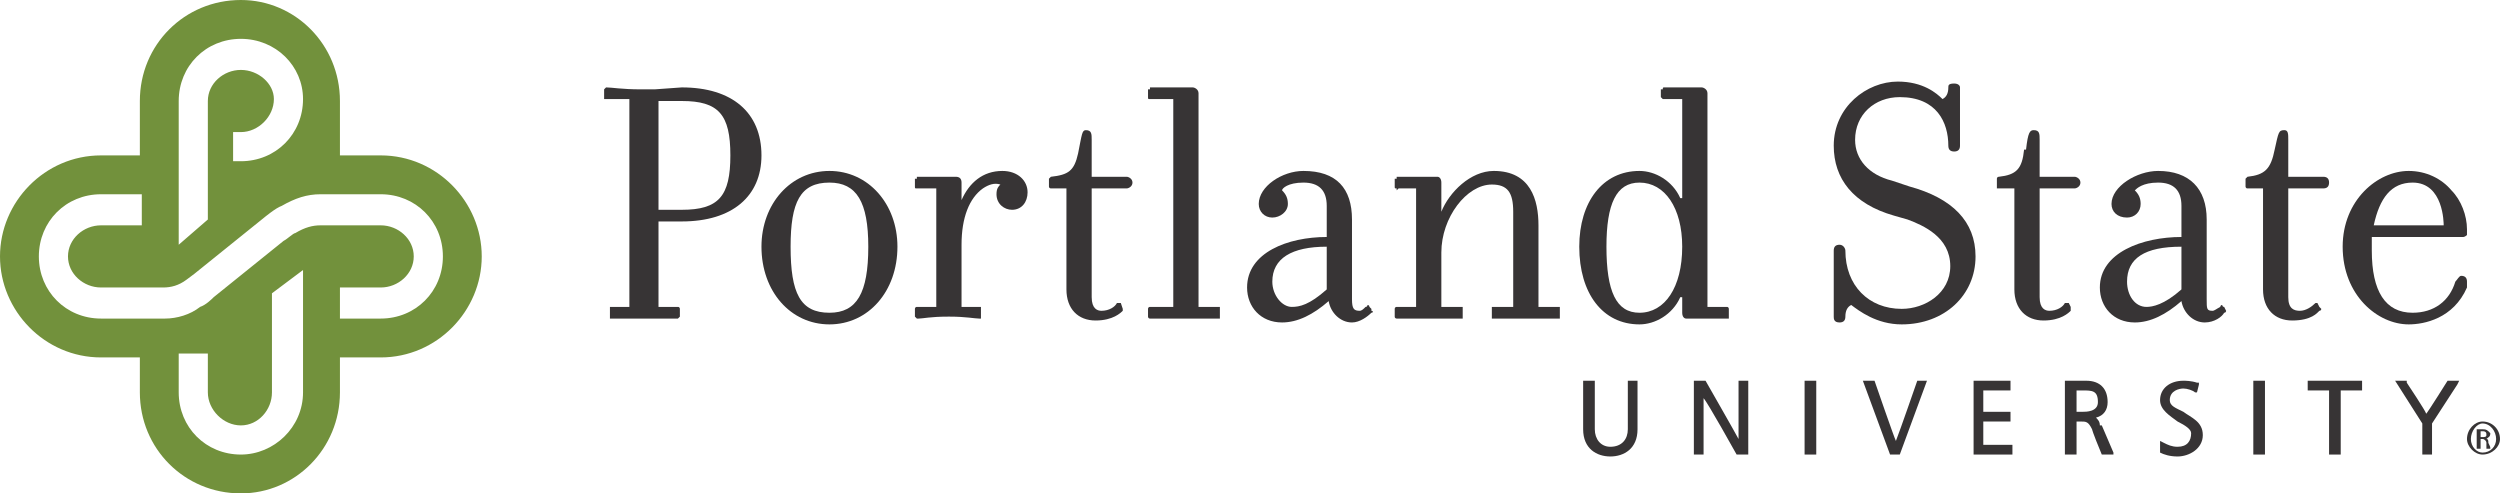 <?xml version="1.0" encoding="UTF-8"?>
<svg xmlns="http://www.w3.org/2000/svg" xmlns:xlink="http://www.w3.org/1999/xlink" width="2137.39pt" height="421.83pt" viewBox="0 0 2137.39 421.83" version="1.1">
<defs>
<clipPath id="clip1">
  <path d="M 0 0 L 412 0 L 412 421.828 L 0 421.828 Z M 0 0 "/>
</clipPath>
<clipPath id="clip2">
  <path d="M 2109 360 L 2137.391 360 L 2137.391 389 L 2109 389 Z M 2109 360 "/>
</clipPath>
</defs>
<g id="surface1">
<g clip-path="url(#clip1)" clip-rule="nonzero">
<path style=" stroke:none;fill-rule:nonzero;fill:rgb(44.699%,56.898%,23.499%);fill-opacity:1;" d="M 325.508 272.363 L 290.633 272.363 L 290.633 245.793 L 325.508 245.793 C 340.449 245.793 353.738 234.172 353.738 219.223 C 353.738 204.277 340.449 192.652 325.508 192.652 L 274.02 192.652 C 267.379 192.652 260.738 194.305 252.43 199.289 C 250.77 199.289 245.789 204.277 242.469 205.922 C 190.984 247.441 182.68 254.09 182.68 254.09 C 181.016 255.754 176.035 260.742 171.055 262.391 C 162.75 269.039 151.129 272.363 141.16 272.363 L 86.355 272.363 C 56.461 272.363 33.215 249.121 33.215 219.223 C 33.215 189.328 56.461 166.074 86.355 166.074 L 121.23 166.074 L 121.23 192.652 L 86.355 192.652 C 71.406 192.652 58.121 204.277 58.121 219.223 C 58.121 234.172 71.406 245.793 86.355 245.793 L 139.496 245.793 C 146.141 245.793 152.789 244.133 159.434 239.145 L 166.074 234.172 L 225.863 186.004 C 225.863 186.004 235.828 177.699 240.809 176.035 C 252.43 169.391 262.398 166.074 274.02 166.074 L 325.508 166.074 C 355.398 166.074 378.652 189.328 378.652 219.223 C 378.652 249.121 355.398 272.363 325.508 272.363 Z M 259.074 335.469 C 259.074 365.363 234.164 388.625 205.93 388.625 C 176.035 388.625 152.789 365.363 152.789 335.469 L 152.789 302.262 L 177.699 302.262 L 177.699 335.469 C 177.699 350.418 190.984 363.699 205.93 363.699 C 220.879 363.699 232.504 350.418 232.504 335.469 L 232.504 250.766 L 259.074 230.848 Z M 152.789 86.355 C 152.789 56.465 176.035 33.211 205.93 33.211 C 235.828 33.211 259.074 56.465 259.074 84.699 C 259.074 114.59 235.828 137.844 205.93 137.844 L 199.289 137.844 L 199.289 112.93 L 205.93 112.93 C 220.879 112.93 234.164 99.641 234.164 84.699 C 234.164 71.414 220.879 59.781 205.93 59.781 C 190.984 59.781 177.699 71.414 177.699 86.355 L 177.699 187.664 L 152.789 209.246 Z M 325.508 132.859 L 290.633 132.859 L 290.633 86.355 C 290.633 38.191 252.43 0 205.93 0 C 157.77 0 119.57 38.191 119.57 86.355 L 119.57 132.859 L 86.355 132.859 C 38.195 132.859 0 172.719 0 219.223 C 0 265.715 38.195 305.586 86.355 305.586 L 119.57 305.586 L 119.57 335.469 C 119.57 383.621 157.77 421.828 205.93 421.828 C 252.43 421.828 290.633 383.621 290.633 335.469 L 290.633 305.586 L 325.508 305.586 C 373.668 305.586 411.863 265.715 411.863 219.223 C 411.863 172.719 373.668 132.859 325.508 132.859 "/>
</g>
<path style=" stroke:none;fill-rule:nonzero;fill:rgb(21.599%,20.399%,20.799%);fill-opacity:1;" d="M 709.137 267.383 C 684.23 267.383 675.926 250.766 675.926 210.91 C 675.926 172.719 684.23 156.105 709.137 156.105 C 732.395 156.105 742.352 172.719 742.352 210.91 C 742.352 250.766 732.395 267.383 709.137 267.383 Z M 709.137 146.148 C 675.926 146.148 651.02 174.379 651.02 210.91 C 651.02 249.121 675.926 277.34 709.137 277.34 C 742.352 277.34 767.27 249.121 767.27 210.91 C 767.27 174.379 742.352 146.148 709.137 146.148 "/>
<path style=" stroke:none;fill-rule:nonzero;fill:rgb(21.599%,20.399%,20.799%);fill-opacity:1;" d="M 1865.039 247.441 C 1850.09 260.742 1840.121 262.391 1835.141 262.391 C 1825.18 262.391 1818.531 252.434 1818.531 240.805 C 1818.531 220.871 1833.48 210.91 1865.039 210.91 Z M 1901.559 262.391 C 1899.922 262.391 1899.922 260.742 1899.922 260.742 C 1898.25 260.742 1898.25 262.391 1898.25 262.391 C 1894.93 264.066 1893.27 265.715 1891.609 265.715 C 1886.621 265.715 1886.621 264.066 1886.621 255.754 L 1886.621 187.664 C 1886.621 161.094 1871.68 146.148 1845.102 146.148 C 1826.84 146.148 1805.238 159.434 1805.238 174.379 C 1805.238 181.023 1810.23 186.004 1818.531 186.004 C 1825.18 186.004 1830.16 181.023 1830.16 174.379 C 1830.16 169.391 1828.5 166.074 1825.18 162.746 C 1826.84 161.094 1831.809 156.105 1845.102 156.105 C 1858.398 156.105 1865.039 162.746 1865.039 176.035 L 1865.039 202.613 C 1831.809 202.613 1795.281 215.898 1795.281 245.793 C 1795.281 262.391 1806.898 275.691 1825.18 275.691 C 1838.461 275.691 1851.75 269.039 1865.039 257.418 C 1866.691 267.383 1874.988 275.691 1884.969 275.691 C 1893.27 275.691 1899.922 270.703 1901.559 267.383 C 1903.23 267.383 1903.23 265.715 1903.23 265.715 "/>
<path style=" stroke:none;fill-rule:nonzero;fill:rgb(21.599%,20.399%,20.799%);fill-opacity:1;" d="M 1134.301 247.441 C 1119.352 260.742 1111.039 262.391 1104.41 262.391 C 1096.09 262.391 1087.781 252.434 1087.781 240.805 C 1087.781 220.871 1104.41 210.91 1134.301 210.91 Z M 1172.488 264.066 L 1170.82 262.391 C 1170.82 262.391 1170.82 260.742 1169.172 260.742 C 1169.172 260.742 1169.172 262.391 1167.512 262.391 C 1165.852 264.066 1164.18 265.715 1162.52 265.715 C 1157.551 265.715 1155.891 264.066 1155.891 255.754 L 1155.891 187.664 C 1155.891 161.094 1142.602 146.148 1114.371 146.148 C 1096.09 146.148 1076.172 159.434 1076.172 174.379 C 1076.172 181.023 1081.148 186.004 1087.781 186.004 C 1094.43 186.004 1101.078 181.023 1101.078 174.379 C 1101.078 169.391 1099.422 166.074 1096.09 162.746 L 1094.43 162.746 L 1096.09 162.746 C 1096.09 161.094 1101.078 156.105 1114.371 156.105 C 1127.648 156.105 1134.301 162.746 1134.301 176.035 L 1134.301 202.613 C 1101.078 202.613 1066.199 215.898 1066.199 245.793 C 1066.199 262.391 1077.84 275.691 1096.09 275.691 C 1109.379 275.691 1122.66 269.039 1135.949 257.418 C 1137.609 267.383 1145.922 275.691 1155.891 275.691 C 1162.52 275.691 1169.172 270.703 1172.488 267.383 C 1174.148 267.383 1174.148 265.715 1172.488 265.715 "/>
<path style=" stroke:none;fill-rule:nonzero;fill:rgb(21.599%,20.399%,20.799%);fill-opacity:1;" d="M 1632.531 159.434 L 1617.578 154.449 C 1597.66 149.465 1586.031 136.176 1586.031 119.574 C 1586.031 97.984 1602.629 83.035 1624.23 83.035 C 1655.781 83.035 1665.738 104.629 1665.738 124.559 C 1665.738 127.875 1667.398 129.535 1670.73 129.535 C 1674.051 129.535 1675.711 127.875 1675.711 124.559 L 1675.711 74.73 C 1675.711 73.07 1674.051 71.414 1670.73 71.414 C 1665.738 71.414 1665.738 73.07 1665.738 74.73 C 1665.738 79.715 1664.09 83.035 1660.762 84.699 C 1655.781 79.715 1644.16 69.75 1622.551 69.75 C 1595.98 69.75 1567.77 91.344 1567.77 124.559 C 1567.77 152.785 1584.359 174.379 1619.238 184.34 L 1630.871 187.664 C 1644.16 192.652 1667.398 202.613 1667.398 227.52 C 1667.398 250.766 1645.809 264.066 1625.879 264.066 C 1597.66 264.066 1577.719 244.133 1577.719 214.234 C 1577.719 212.574 1576.059 209.246 1572.738 209.246 C 1569.41 209.246 1567.77 210.91 1567.77 214.234 L 1567.77 270.703 C 1567.77 272.363 1567.77 275.691 1572.738 275.691 C 1576.059 275.691 1577.719 274.016 1577.719 270.703 C 1577.719 265.715 1579.391 262.391 1582.711 260.742 C 1589.352 265.715 1604.301 277.34 1625.879 277.34 C 1662.43 277.34 1689 252.434 1689 219.223 C 1689 189.328 1669.059 169.391 1632.531 159.434 "/>
<path style=" stroke:none;fill-rule:nonzero;fill:rgb(21.599%,20.399%,20.799%);fill-opacity:1;" d="M 2029.441 192.652 C 2034.43 169.391 2044.391 156.105 2062.672 156.105 C 2089.238 156.105 2089.238 190.977 2089.238 192.652 Z M 2104.18 235.82 C 2102.52 235.82 2100.859 239.145 2099.199 240.805 C 2094.211 257.418 2080.93 267.383 2062.672 267.383 C 2039.41 267.383 2027.781 249.121 2027.781 214.234 C 2027.781 214.234 2027.781 205.922 2027.781 202.613 L 2105.852 202.613 C 2107.512 202.613 2109.16 200.949 2109.16 200.949 L 2109.16 199.289 C 2109.16 199.289 2109.16 197.625 2109.16 195.98 C 2109.16 184.34 2104.18 171.055 2095.871 162.746 C 2087.57 152.785 2074.289 146.148 2059.34 146.148 C 2032.77 146.148 2002.879 171.055 2002.879 210.91 C 2002.879 252.434 2032.77 277.34 2059.34 277.34 C 2072.629 277.34 2097.539 272.363 2109.16 245.793 C 2109.16 244.133 2109.16 242.469 2109.16 240.805 C 2109.16 237.496 2107.512 235.82 2104.18 235.82 "/>
<path style=" stroke:none;fill-rule:nonzero;fill:rgb(21.599%,20.399%,20.799%);fill-opacity:1;" d="M 1041.289 262.391 L 1024.691 262.391 L 1024.691 79.715 C 1024.691 76.395 1021.359 74.73 1019.699 74.73 L 1001.43 74.73 C 1003.102 74.73 984.824 74.73 984.824 74.73 L 983.168 74.73 C 983.168 74.73 983.168 74.73 983.168 76.395 C 981.504 76.395 981.504 76.395 981.504 76.395 L 981.504 83.035 C 981.504 84.699 981.504 84.699 983.168 84.699 C 983.168 84.699 983.168 84.699 984.824 84.699 C 988.148 84.699 991.465 84.699 1001.43 84.699 L 1003.102 84.699 L 1003.102 262.391 L 983.168 262.391 C 981.504 262.391 981.504 264.066 981.504 264.066 L 981.504 270.703 C 981.504 270.703 981.504 272.363 983.168 272.363 C 983.168 272.363 983.168 272.363 984.824 272.363 C 988.148 272.363 994.789 272.363 1013.059 272.363 C 1029.672 272.363 1036.309 272.363 1041.289 272.363 C 1041.289 272.363 1041.289 272.363 1042.949 272.363 C 1042.949 270.703 1042.949 270.703 1042.949 270.703 L 1042.949 262.391 C 1041.289 262.391 1041.289 262.391 1041.289 262.391 "/>
<path style=" stroke:none;fill-rule:nonzero;fill:rgb(21.599%,20.399%,20.799%);fill-opacity:1;" d="M 856.949 146.148 C 840.34 146.148 828.715 156.105 822.074 171.055 L 822.074 156.105 C 822.074 152.785 820.41 151.129 817.094 151.129 L 783.871 151.129 C 783.871 151.129 783.871 151.129 783.871 152.785 C 782.215 152.785 782.215 152.785 782.215 152.785 L 782.215 159.434 C 782.215 161.094 782.215 161.094 783.871 161.094 C 783.871 161.094 783.871 161.094 785.535 161.094 C 787.195 161.094 792.176 161.094 800.48 161.094 L 800.48 262.391 L 783.871 262.391 C 782.215 262.391 782.215 264.066 782.215 264.066 L 782.215 270.703 C 782.215 270.703 782.215 270.703 783.871 272.363 C 783.871 272.363 783.871 272.363 785.535 272.363 C 788.859 272.363 795.5 270.703 810.441 270.703 L 812.105 270.703 C 825.391 270.703 833.699 272.363 837.023 272.363 L 838.676 272.363 C 838.676 270.703 838.676 270.703 838.676 270.703 L 838.676 262.391 L 822.074 262.391 L 822.074 209.246 C 822.074 186.004 828.715 169.391 840.34 161.094 C 845.32 157.77 850.309 156.105 855.285 157.77 C 853.625 159.434 851.961 161.094 851.961 166.074 C 851.961 174.379 858.613 179.363 865.258 179.363 C 873.555 179.363 878.539 172.719 878.539 164.414 C 878.539 154.449 870.234 146.148 856.949 146.148 "/>
<path style=" stroke:none;fill-rule:nonzero;fill:rgb(21.599%,20.399%,20.799%);fill-opacity:1;" d="M 582.918 179.363 L 562.992 179.363 L 562.992 86.355 L 582.918 86.355 C 614.477 86.355 624.438 97.984 624.438 132.859 C 624.438 167.738 614.477 179.363 582.918 179.363 Z M 582.918 74.73 L 559.676 76.395 L 548.047 76.395 C 531.441 76.395 523.137 74.73 518.156 74.73 C 518.156 74.73 518.156 74.73 516.492 76.395 C 516.492 76.395 516.492 76.395 516.492 78.059 L 516.492 84.699 C 518.156 84.699 518.156 84.699 518.156 84.699 L 538.086 84.699 L 538.086 262.391 L 521.469 262.391 L 521.469 270.703 C 521.469 270.703 521.469 270.703 521.469 272.363 L 523.137 272.363 C 526.457 272.363 534.762 272.363 548.047 272.363 L 553.027 272.363 C 567.977 272.363 574.621 272.363 577.941 272.363 C 579.602 272.363 579.602 272.363 579.602 272.363 C 581.266 270.703 581.266 270.703 581.266 270.703 L 581.266 264.066 C 581.266 264.066 581.266 262.391 579.602 262.391 L 577.941 262.391 C 577.941 262.391 567.977 262.391 562.992 262.391 L 562.992 189.328 L 582.918 189.328 C 626.102 189.328 651.02 167.738 651.02 132.859 C 651.02 96.324 626.102 74.73 582.918 74.73 "/>
<path style=" stroke:none;fill-rule:nonzero;fill:rgb(21.599%,20.399%,20.799%);fill-opacity:1;" d="M 963.23 151.129 C 963.23 151.129 939.988 151.129 933.344 151.129 L 933.344 119.574 C 933.344 114.59 933.344 111.273 928.359 111.273 C 925.039 111.273 925.039 114.59 921.715 131.199 C 918.398 146.148 913.418 149.465 898.469 151.129 L 896.805 152.785 L 896.805 159.434 C 896.805 161.094 898.469 161.094 898.469 161.094 L 903.449 161.094 C 903.449 161.094 908.43 161.094 911.754 161.094 L 911.754 247.441 C 911.754 264.066 921.715 274.016 936.66 274.016 C 951.609 274.016 958.254 267.383 959.914 265.715 L 959.914 264.066 L 958.254 259.066 C 958.254 259.066 958.254 259.066 956.59 259.066 C 956.59 259.066 956.59 259.066 954.934 259.066 C 953.273 262.391 948.289 265.715 941.648 265.715 C 938.324 265.715 933.344 264.066 933.344 254.09 L 933.344 161.094 L 963.23 161.094 C 964.895 161.094 968.219 159.434 968.219 156.105 C 968.219 152.785 964.895 151.129 963.23 151.129 "/>
<path style=" stroke:none;fill-rule:nonzero;fill:rgb(21.599%,20.399%,20.799%);fill-opacity:1;" d="M 1773.699 151.129 C 1773.699 151.129 1750.441 151.129 1743.801 151.129 L 1743.801 119.574 C 1743.801 114.59 1743.801 111.273 1738.809 111.273 C 1735.488 111.273 1733.84 112.93 1732.18 127.875 C 1732.18 127.875 1732.18 127.875 1730.512 127.875 C 1728.852 144.484 1723.871 149.465 1708.922 151.129 C 1707.25 151.129 1707.25 152.785 1707.25 152.785 L 1707.25 161.094 C 1708.922 161.094 1708.922 161.094 1708.922 161.094 L 1722.199 161.094 L 1722.199 247.441 C 1722.199 264.066 1732.18 274.016 1747.129 274.016 C 1762.059 274.016 1768.711 267.383 1770.371 265.715 L 1770.371 262.391 L 1768.711 259.066 C 1768.711 259.066 1768.711 259.066 1767.051 259.066 C 1767.051 259.066 1767.051 259.066 1765.391 259.066 C 1763.719 262.391 1758.75 265.715 1752.102 265.715 C 1748.77 265.715 1743.801 264.066 1743.801 254.09 L 1743.801 161.094 L 1773.699 161.094 C 1775.359 161.094 1778.672 159.434 1778.672 156.105 C 1778.672 152.785 1775.359 151.129 1773.699 151.129 "/>
<path style=" stroke:none;fill-rule:nonzero;fill:rgb(21.599%,20.399%,20.799%);fill-opacity:1;" d="M 1982.949 265.715 C 1984.602 265.715 1984.602 264.066 1984.602 264.066 L 1982.949 262.391 L 1981.289 259.066 C 1979.629 259.066 1979.629 259.066 1979.629 259.066 C 1976.301 262.391 1971.32 265.715 1966.34 265.715 C 1961.359 265.715 1956.371 264.066 1956.371 254.09 L 1956.371 161.094 L 1986.262 161.094 C 1989.59 161.094 1991.25 159.434 1991.25 156.105 C 1991.25 152.785 1989.59 151.129 1986.262 151.129 C 1986.262 151.129 1963.02 151.129 1956.371 151.129 L 1956.371 119.574 C 1956.371 114.59 1956.371 111.273 1953.059 111.273 C 1948.07 111.273 1948.07 112.93 1944.75 127.875 C 1941.441 144.484 1936.449 149.465 1921.5 151.129 L 1919.84 152.785 L 1919.84 159.434 C 1919.84 159.434 1919.84 161.094 1921.5 161.094 L 1934.789 161.094 L 1934.789 247.441 C 1934.789 264.066 1944.75 274.016 1959.691 274.016 C 1976.301 274.016 1981.289 267.383 1982.949 265.715 "/>
<path style=" stroke:none;fill-rule:nonzero;fill:rgb(21.599%,20.399%,20.799%);fill-opacity:1;" d="M 1331.922 262.391 L 1315.328 262.391 L 1315.328 192.652 C 1315.328 171.055 1308.68 146.148 1277.129 146.148 C 1257.191 146.148 1238.93 164.414 1232.289 181.023 L 1232.289 182.676 L 1232.289 156.105 C 1232.289 152.785 1230.609 151.129 1228.969 151.129 C 1227.289 151.129 1220.648 151.129 1220.648 151.129 C 1222.309 151.129 1210.691 151.129 1210.691 151.129 L 1195.738 151.129 C 1195.738 151.129 1195.738 151.129 1194.078 151.129 C 1194.078 151.129 1194.078 151.129 1194.078 152.785 C 1192.422 152.785 1192.422 152.785 1192.422 152.785 L 1192.422 159.434 C 1192.422 161.094 1192.422 161.094 1194.078 161.094 L 1194.078 162.746 L 1195.738 161.094 C 1195.738 161.094 1205.699 161.094 1210.691 161.094 L 1210.691 262.391 L 1194.078 262.391 C 1192.422 262.391 1192.422 264.066 1192.422 264.066 L 1192.422 270.703 C 1192.422 272.363 1194.078 272.363 1194.078 272.363 L 1195.738 272.363 C 1197.41 272.363 1202.391 272.363 1220.648 272.363 L 1222.309 272.363 C 1238.93 272.363 1245.559 272.363 1248.879 272.363 C 1248.879 272.363 1248.879 272.363 1250.551 272.363 C 1250.551 270.703 1250.551 270.703 1250.551 270.703 L 1250.551 262.391 L 1232.289 262.391 L 1232.289 215.898 C 1232.289 186.004 1253.859 157.77 1275.461 157.77 C 1288.762 157.77 1293.73 164.414 1293.73 181.023 L 1293.73 262.391 L 1277.129 262.391 C 1275.461 262.391 1275.461 262.391 1275.461 262.391 L 1275.461 270.703 C 1275.461 270.703 1275.461 270.703 1275.461 272.363 L 1277.129 272.363 C 1280.461 272.363 1287.09 272.363 1303.699 272.363 L 1305.352 272.363 C 1316.969 272.363 1326.949 272.363 1331.922 272.363 C 1331.922 272.363 1331.922 272.363 1333.602 272.363 C 1333.602 270.703 1333.602 270.703 1333.602 270.703 L 1333.602 262.391 C 1331.922 262.391 1331.922 262.391 1331.922 262.391 "/>
<path style=" stroke:none;fill-rule:nonzero;fill:rgb(21.599%,20.399%,20.799%);fill-opacity:1;" d="M 1401.691 267.383 C 1381.75 267.383 1373.441 249.121 1373.441 210.91 C 1373.441 174.379 1381.75 156.105 1401.691 156.105 C 1423.27 156.105 1438.219 177.699 1438.219 210.91 C 1438.219 245.793 1423.27 267.383 1401.691 267.383 Z M 1478.078 270.703 L 1478.078 264.066 C 1478.078 264.066 1478.078 262.391 1476.422 262.391 C 1473.109 262.391 1469.781 262.391 1459.801 262.391 L 1459.801 79.715 C 1459.801 76.395 1456.48 74.73 1454.828 74.73 L 1436.559 74.73 C 1438.219 74.73 1423.27 74.73 1423.27 74.73 C 1421.609 74.73 1421.609 74.73 1421.609 76.395 L 1419.949 76.395 L 1419.949 83.035 L 1421.609 84.699 C 1421.609 84.699 1421.609 84.699 1423.27 84.699 C 1424.93 84.699 1429.91 84.699 1436.559 84.699 L 1438.219 84.699 L 1438.219 169.391 L 1436.559 169.391 C 1429.91 154.449 1414.961 146.148 1401.691 146.148 C 1370.129 146.148 1350.199 172.719 1350.199 210.91 C 1350.199 250.766 1370.129 277.34 1401.691 277.34 C 1414.961 277.34 1429.91 269.039 1436.559 254.09 L 1438.219 254.09 L 1438.219 267.383 C 1438.219 270.703 1439.879 272.363 1441.531 272.363 L 1476.422 272.363 C 1476.422 272.363 1476.422 272.363 1478.078 272.363 C 1478.078 270.703 1478.078 270.703 1478.078 270.703 "/>
<path style=" stroke:none;fill-rule:nonzero;fill:rgb(21.599%,20.399%,20.799%);fill-opacity:1;" d="M 1391.719 367.023 C 1391.719 375.328 1386.738 381.973 1376.77 381.973 C 1368.469 381.973 1363.488 375.328 1363.488 367.023 L 1363.488 325.512 L 1353.52 325.512 L 1353.52 367.023 C 1353.52 383.621 1365.148 390.27 1376.77 390.27 C 1388.391 390.27 1400.012 383.621 1400.012 367.023 L 1400.012 325.512 L 1391.719 325.512 "/>
<path style=" stroke:none;fill-rule:nonzero;fill:rgb(21.599%,20.399%,20.799%);fill-opacity:1;" d="M 1486.379 375.328 C 1484.73 372 1458.16 325.512 1458.16 325.512 L 1448.18 325.512 L 1448.18 388.625 L 1456.48 388.625 L 1456.48 340.453 C 1459.801 343.785 1484.73 388.625 1484.73 388.625 L 1494.691 388.625 L 1494.691 325.512 L 1486.379 325.512 "/>
<path style=" stroke:none;fill-rule:nonzero;fill:rgb(21.599%,20.399%,20.799%);fill-opacity:1;" d="M 1542.84 388.625 L 1552.82 388.625 L 1552.82 325.512 L 1542.84 325.512 L 1542.84 388.625 "/>
<path style=" stroke:none;fill-rule:nonzero;fill:rgb(21.599%,20.399%,20.799%);fill-opacity:1;" d="M 1620.91 376.988 C 1619.238 373.676 1602.629 325.512 1602.629 325.512 L 1592.66 325.512 L 1615.922 388.625 L 1624.23 388.625 L 1647.48 325.512 L 1639.18 325.512 C 1639.18 325.512 1624.23 368.688 1620.91 376.988 "/>
<path style=" stroke:none;fill-rule:nonzero;fill:rgb(21.599%,20.399%,20.799%);fill-opacity:1;" d="M 1695.629 360.375 L 1718.891 360.375 L 1718.891 352.078 L 1695.629 352.078 L 1695.629 333.809 L 1718.891 333.809 L 1718.891 325.512 L 1687.328 325.512 L 1687.328 388.625 L 1720.539 388.625 L 1720.539 380.312 L 1695.629 380.312 "/>
<path style=" stroke:none;fill-rule:nonzero;fill:rgb(21.599%,20.399%,20.799%);fill-opacity:1;" d="M 1780.328 352.078 L 1775.359 352.078 L 1775.359 333.809 L 1780.328 333.809 C 1788.641 333.809 1793.621 333.809 1793.621 343.785 C 1793.621 352.078 1783.66 352.078 1780.328 352.078 Z M 1796.941 363.699 L 1795.281 363.699 C 1795.281 360.375 1793.621 358.727 1791.961 357.055 C 1798.602 355.402 1801.93 350.418 1801.93 343.785 C 1801.93 332.156 1795.281 325.512 1783.66 325.512 L 1765.391 325.512 L 1765.391 388.625 L 1775.359 388.625 L 1775.359 360.375 L 1778.672 360.375 C 1783.66 360.375 1785.32 360.375 1788.641 367.023 C 1788.641 367.023 1788.641 368.688 1796.941 388.625 L 1806.898 388.625 L 1806.898 386.945 "/>
<path style=" stroke:none;fill-rule:nonzero;fill:rgb(21.599%,20.399%,20.799%);fill-opacity:1;" d="M 1926.488 388.625 L 1936.449 388.625 L 1936.449 325.512 L 1926.488 325.512 L 1926.488 388.625 "/>
<path style=" stroke:none;fill-rule:nonzero;fill:rgb(21.599%,20.399%,20.799%);fill-opacity:1;" d="M 1866.691 352.078 C 1860.051 348.75 1855.07 347.105 1855.07 342.105 C 1855.07 333.809 1863.371 332.156 1866.691 332.156 C 1870.02 332.156 1874.988 333.809 1876.66 335.469 L 1878.32 335.469 L 1879.98 328.832 L 1879.98 327.168 L 1878.32 327.168 C 1873.328 325.512 1868.359 325.512 1866.691 325.512 C 1855.07 325.512 1846.762 332.156 1846.762 342.105 C 1846.762 350.418 1855.07 355.402 1861.711 360.375 C 1868.359 363.699 1873.328 367.023 1873.328 370.352 C 1873.328 376.988 1870.02 381.973 1861.711 381.973 C 1856.73 381.973 1853.41 380.312 1850.09 378.648 L 1846.762 376.988 L 1846.762 386.945 C 1850.09 388.625 1855.07 390.27 1861.711 390.27 C 1871.68 390.27 1883.309 383.621 1883.309 372 C 1883.309 360.375 1873.328 357.055 1866.691 352.078 "/>
<path style=" stroke:none;fill-rule:nonzero;fill:rgb(21.599%,20.399%,20.799%);fill-opacity:1;" d="M 1972.98 333.809 L 1991.25 333.809 L 1991.25 388.625 L 2001.211 388.625 L 2001.211 333.809 L 2019.48 333.809 L 2019.48 325.512 L 1972.98 325.512 "/>
<path style=" stroke:none;fill-rule:nonzero;fill:rgb(21.599%,20.399%,20.799%);fill-opacity:1;" d="M 2074.289 353.742 C 2074.289 352.078 2057.68 327.168 2057.68 327.168 L 2057.68 325.512 L 2047.719 325.512 L 2070.969 362.055 L 2070.969 388.625 L 2079.281 388.625 L 2079.281 362.055 L 2100.859 328.832 L 2102.52 325.512 L 2092.559 325.512 C 2092.559 325.512 2075.949 352.078 2074.289 353.742 "/>
<g clip-path="url(#clip2)" clip-rule="nonzero">
<path style=" stroke:none;fill-rule:nonzero;fill:rgb(21.599%,20.399%,20.799%);fill-opacity:1;" d="M 2122.441 386.945 C 2117.469 386.945 2112.488 381.973 2112.488 375.328 C 2112.488 368.688 2117.469 362.055 2122.441 362.055 C 2129.102 362.055 2134.078 368.688 2134.078 375.328 C 2134.078 381.973 2129.102 386.945 2122.441 386.945 Z M 2122.441 360.375 C 2115.809 360.375 2109.16 367.023 2109.16 375.328 C 2109.16 381.973 2115.809 388.625 2122.441 388.625 C 2130.762 388.625 2137.391 381.973 2137.391 375.328 C 2137.391 367.023 2130.762 360.375 2122.441 360.375 "/>
</g>
<path style=" stroke:none;fill-rule:nonzero;fill:rgb(21.599%,20.399%,20.799%);fill-opacity:1;" d="M 2122.441 373.676 L 2120.801 373.676 L 2120.801 368.688 C 2120.801 368.688 2120.801 368.688 2122.441 368.688 C 2125.77 368.688 2125.77 370.352 2125.77 372 C 2125.77 373.676 2124.109 373.676 2122.441 373.676 Z M 2125.77 375.328 C 2127.43 373.676 2129.102 373.676 2129.102 370.352 L 2127.43 368.688 C 2125.77 367.023 2124.109 367.023 2122.441 367.023 C 2120.801 367.023 2119.129 367.023 2117.469 367.023 L 2117.469 383.621 L 2120.801 383.621 L 2120.801 375.328 L 2122.441 375.328 C 2124.109 375.328 2125.77 376.988 2125.77 378.648 C 2125.77 380.312 2125.77 381.973 2125.77 383.621 L 2129.102 383.621 C 2129.102 381.973 2129.102 381.973 2127.43 378.648 C 2127.43 376.988 2127.43 375.328 2125.77 375.328 "/>
</g>
</svg>
